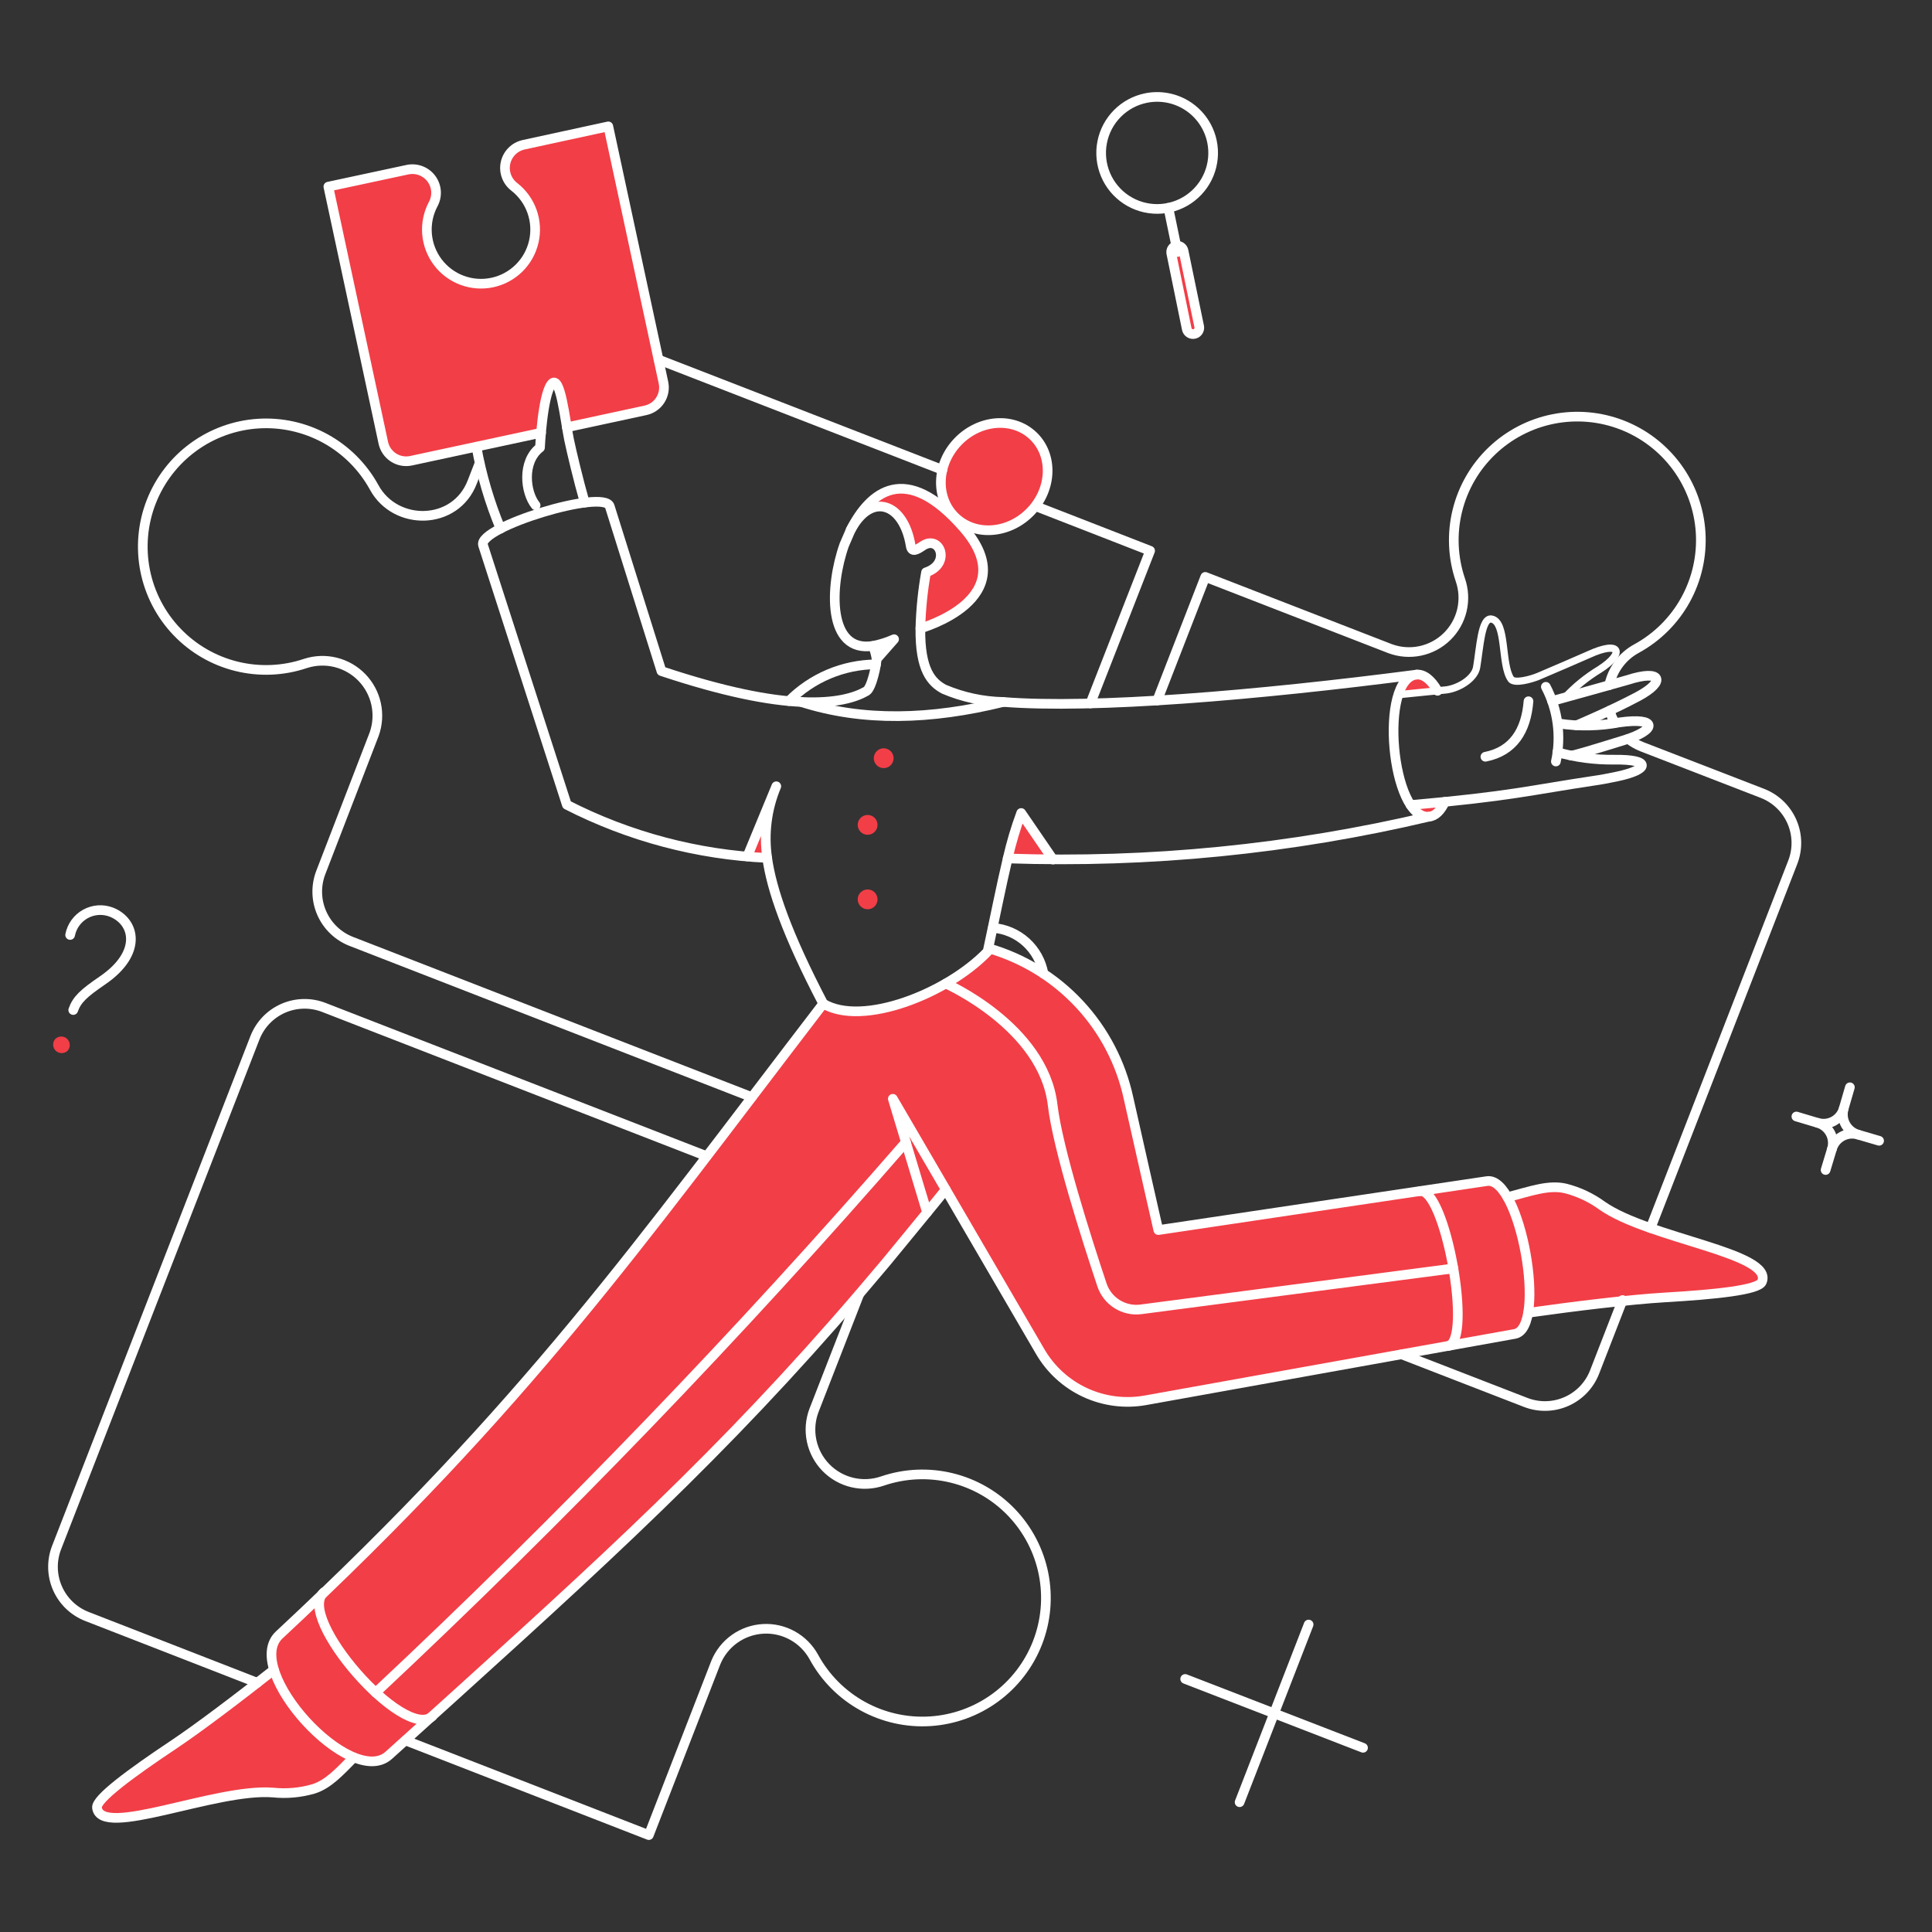 <svg xmlns="http://www.w3.org/2000/svg" fill="none" viewBox="-2.25 -2.25 900 900" id="Bring-Solutions-To-Problems--Streamline-Bangalore" height="900" width="900">
  <rect x="-2.25" y="-2.25" width="900" height="900" fill="#333333" stroke="none"/>
  <desc>
    Bring Solutions To Problems Streamline Illustration: https://streamlinehq.com
  </desc>
  <g id="Product-Bring-solutions-to-problems-01">
    <g id="color 2">
      <path id="Vector" fill="#f23e47" d="m690.301 547.974 -152.956 22.799c-7.379 -33.044 -11.301 -49.512 -13.88 -61.342 -10.791 -49.145 -53.493 -66.007 -65.318 -69.742 -1.487 8.91 -53.39 39.774 -76.946 25.665C294.969 577.942 241.785 651.521 127.824 759.384c-17.525 16.249 33.519 72.052 51.129 56.058 109.672 -98.272 167.978 -152.056 250.695 -252.737l-15.989 -53.085 68.568 117.808c4.872 8.355 12.192 15.013 20.968 19.079 8.78 4.061 18.591 5.328 28.114 3.636l171.842 -30.966c15.403 -2.512 2.924 -74.049 -12.85 -71.201Z" stroke-width="4.5"></path>
      <path id="Vector_2" fill="#f23e47" d="m306.812 175.966 -25.692 -119.348 -39.559 8.507c-2.052 0.478 -3.925 1.529 -5.403 3.029 -1.478 1.501 -2.499 3.391 -2.945 5.45 -0.446 2.059 -0.297 4.202 0.428 6.18 0.724 1.978 1.996 3.709 3.667 4.992 3.809 2.935 6.699 6.897 8.331 11.419 1.632 4.523 1.938 9.418 0.881 14.108 -1.057 4.69 -3.432 8.981 -6.846 12.367 -3.414 3.385 -7.724 5.725 -12.423 6.743 -4.699 1.018 -9.591 0.672 -14.1 -0.998 -4.509 -1.67 -8.447 -4.593 -11.35 -8.426 -2.903 -3.833 -4.65 -8.415 -5.036 -13.208 -0.386 -4.792 0.606 -9.595 2.859 -13.843 0.984 -1.856 1.421 -3.954 1.26 -6.049 -0.161 -2.095 -0.913 -4.101 -2.17 -5.785 -1.256 -1.684 -2.965 -2.976 -4.928 -3.727 -1.962 -0.75 -4.097 -0.929 -6.157 -0.514l-36.921 7.912L176.413 204.125c0.609 2.82 2.314 5.283 4.739 6.847 2.425 1.563 5.372 2.099 8.192 1.491l60.652 -13.016c0.569 -6.152 1.675 -18.734 4.594 -22.629 3.318 -4.419 5.7 10.298 7.316 19.992l36.581 -7.912c2.817 -0.613 5.276 -2.32 6.836 -4.744 1.56 -2.424 2.095 -5.369 1.487 -8.187Z" stroke-width="4.5"></path>
    </g>
    <g id="color 1">
      <path id="Vector_3" fill="#f23e47" d="M414.254 295.573 406.109 304.846c-0.307 -2.131 -0.872 -4.216 -1.684 -6.21 3.364 -0.713 6.654 -1.739 9.828 -3.063Z" stroke-width="4.5"></path>
      <path id="Vector_4" fill="#f23e47" d="M473.46 376.477c-2.561 6.915 -4.666 13.991 -6.295 21.183 10.549 0.421 11.23 0.676 21.268 0.676l-14.973 -21.859Z" stroke-width="4.5"></path>
      <path id="Vector_5" fill="#f23e47" d="M438.347 551.888c-2.892 3.658 -5.87 7.231 -8.677 10.804l-15.989 -53.085 24.667 42.281Z" stroke-width="4.5"></path>
      <path id="Vector_6" fill="#f23e47" d="M446.577 243.598c-27.035 -30.966 -43.553 -16.674 -52.557 1.021 9.528 -18.035 24.581 -12.591 27.984 7.316 0.34 2.297 1.616 2.127 1.872 1.957 1.363 -0.361 2.637 -0.998 3.743 -1.872 7.912 -5.53 13.356 8.337 1.531 12.336 -1.537 8.597 -2.418 17.297 -2.637 26.028 0 0 49.073 -13.674 20.064 -46.785Z" stroke-width="4.5"></path>
      <path id="Vector_7" fill="#f23e47" d="M477.884 236.027c-10.039 10.464 -25.755 11.718 -35.135 2.722 -9.38 -8.995 -8.848 -24.756 1.191 -35.22 10.039 -10.464 25.755 -11.718 35.135 -2.722 9.38 8.995 8.848 24.756 -1.191 35.22Z" stroke-width="4.5"></path>
      <path id="Vector_8" fill="#f23e47" d="M125.37 775.619C73.673 816.248 42.089 833.075 42.926 839.845c1.791 14.547 55.212 -9.273 82.005 -7.061 6.346 0.667 12.762 0.09 18.886 -1.701 6.891 -2.127 12.089 -7.912 18.716 -14.632 -17.014 -8.543 -30.256 -23.09 -37.163 -40.83Z" stroke-width="4.5"></path>
      <path id="Vector_9" fill="#f23e47" d="M744.16 559.459c-18.846 -13.065 -26.865 -8.507 -44.148 -3.998 8.091 16.723 11.418 35.354 9.613 53.846 21.859 -3.058 47.721 -6.21 63.715 -7.164 23.225 -1.343 43.553 -3.398 45.173 -7.231 5.794 -13.419 -52.414 -19.974 -74.353 -35.453Z" stroke-width="4.5"></path>
      <path id="Vector_10" fill="#f23e47" d="m667.412 319.555 -18.031 1.791c4.083 -11.736 11.821 -12.595 18.031 -1.791Z" stroke-width="4.5"></path>
      <path id="Vector_11" fill="#f23e47" d="M670.819 371.288c-3.998 8.848 -10.379 9.188 -15.823 1.276l15.823 -1.276Z" stroke-width="4.5"></path>
      <path id="Vector_12" fill="#f23e47" d="M554.104 153.426c-0.381 0.081 -0.775 0.087 -1.155 0.015 -0.381 -0.072 -0.748 -0.219 -1.07 -0.433 -0.327 -0.214 -0.604 -0.49 -0.819 -0.813 -0.219 -0.323 -0.367 -0.686 -0.443 -1.067l-7.231 -35.372c-0.157 -0.756 -0.009 -1.543 0.412 -2.189 0.425 -0.646 1.088 -1.098 1.84 -1.256 0.757 -0.158 1.545 -0.009 2.194 0.414 0.645 0.423 1.097 1.085 1.254 1.841l7.231 35.372c0.099 0.375 0.121 0.767 0.063 1.15 -0.058 0.383 -0.197 0.75 -0.407 1.078 -0.206 0.327 -0.479 0.608 -0.801 0.825 -0.322 0.217 -0.685 0.365 -1.066 0.435Z" stroke-width="4.5"></path>
      <path id="Vector_13" fill="#f23e47" d="m359.297 364.057 -13.433 32.748c3.063 0.255 6.21 0.425 9.273 0.596 -1.704 -11.286 -0.265 -22.823 4.16 -33.344Z" stroke-width="4.5"></path>
      <path id="Vector_14" fill="#f23e47" d="M29.229 487.233c-0.742 0.712 -1.732 1.11 -2.761 1.11 -1.029 -0.004 -2.018 -0.403 -2.757 -1.119 -0.739 -0.716 -1.171 -1.692 -1.205 -2.722 -0.034 -1.03 0.333 -2.028 1.024 -2.794 0.742 -0.712 1.732 -1.11 2.761 -1.11 1.029 0.004 2.018 0.403 2.757 1.119 0.739 0.716 1.171 1.692 1.205 2.722 0.034 1.03 -0.333 2.028 -1.024 2.794Z" stroke-width="4.5"></path>
      <path id="Vector_15" fill="#f23e47" d="M413.999 350.53c0.084 0.908 -0.104 1.821 -0.539 2.622 -0.435 0.802 -1.097 1.457 -1.904 1.881 -0.807 0.425 -1.722 0.601 -2.629 0.506 -0.907 -0.094 -1.765 -0.456 -2.467 -1.039 -0.702 -0.583 -1.215 -1.36 -1.474 -2.235 -0.26 -0.874 -0.254 -1.806 0.015 -2.677 0.27 -0.871 0.792 -1.643 1.5 -2.218 0.708 -0.574 1.571 -0.926 2.479 -1.011 0.604 -0.058 1.213 0.003 1.793 0.181 0.58 0.179 1.119 0.47 1.585 0.857 0.467 0.387 0.852 0.864 1.134 1.401 0.282 0.537 0.454 1.125 0.507 1.729Z" stroke-width="4.5"></path>
      <path id="Vector_16" fill="#f23e47" d="M406.512 381.582c0.084 0.908 -0.104 1.821 -0.539 2.622 -0.435 0.801 -1.097 1.456 -1.904 1.881 -0.807 0.425 -1.722 0.601 -2.629 0.506 -0.907 -0.095 -1.765 -0.456 -2.467 -1.039 -0.702 -0.583 -1.215 -1.36 -1.474 -2.235 -0.26 -0.874 -0.254 -1.806 0.015 -2.677 0.27 -0.871 0.792 -1.643 1.5 -2.217 0.708 -0.575 1.571 -0.926 2.479 -1.011 0.604 -0.059 1.213 0.002 1.794 0.18 0.58 0.178 1.119 0.469 1.585 0.857 0.467 0.388 0.852 0.864 1.134 1.401 0.282 0.538 0.454 1.126 0.506 1.73Z" stroke-width="4.5"></path>
      <path id="Vector_17" fill="#f23e47" d="M406.512 416.287c0.084 0.908 -0.104 1.821 -0.539 2.622 -0.435 0.801 -1.097 1.457 -1.904 1.881 -0.807 0.425 -1.722 0.601 -2.629 0.506 -0.907 -0.094 -1.765 -0.456 -2.467 -1.039 -0.702 -0.583 -1.215 -1.36 -1.474 -2.235 -0.26 -0.874 -0.254 -1.806 0.015 -2.677 0.27 -0.871 0.792 -1.643 1.5 -2.217 0.708 -0.575 1.571 -0.926 2.479 -1.011 0.604 -0.059 1.213 0.003 1.793 0.181s1.119 0.47 1.585 0.857c0.467 0.388 0.852 0.864 1.134 1.401 0.282 0.537 0.454 1.125 0.507 1.729Z" stroke-width="4.5"></path>
    </g>
    <g id="outlines">
      <path id="Vector_18" stroke="#ffffff" stroke-linecap="round" stroke-linejoin="round" d="M186.712 808.538 299.993 852.606l31.217 -80.389c1.817 -4.428 4.85 -8.248 8.749 -11.024 3.899 -2.776 8.503 -4.388 13.281 -4.657 4.778 -0.269 9.534 0.824 13.717 3.148 4.184 2.324 7.624 5.785 9.923 9.98 5.244 9.631 13.131 17.561 22.731 22.862 9.601 5.297 20.515 7.746 31.459 7.052 10.944 -0.698 21.462 -4.504 30.314 -10.974 8.856 -6.47 15.676 -15.335 19.661 -25.549 3.985 -10.218 4.97 -21.362 2.834 -32.117 -2.136 -10.755 -7.298 -20.677 -14.879 -28.598 -7.585 -7.925 -17.274 -13.513 -27.925 -16.115 -10.653 -2.601 -21.827 -2.104 -32.208 1.433 -4.535 1.563 -9.421 1.804 -14.088 0.698 -4.668 -1.106 -8.925 -3.515 -12.277 -6.945 -3.352 -3.434 -5.66 -7.746 -6.655 -12.438 -0.995 -4.692 -0.637 -9.573 1.033 -14.068l21.098 -54.178" stroke-width="4.5"></path>
      <path id="Vector_19" stroke="#ffffff" stroke-linecap="round" stroke-linejoin="round" d="m117.615 781.66 -79.368 -30.895c-3.037 -1.182 -5.812 -2.951 -8.165 -5.203 -2.354 -2.257 -4.24 -4.952 -5.551 -7.934 -1.311 -2.982 -2.022 -6.197 -2.092 -9.456 -0.07 -3.255 0.503 -6.497 1.686 -9.533l92.384 -237.442c1.182 -3.04 2.951 -5.821 5.207 -8.176 2.257 -2.355 4.956 -4.245 7.943 -5.557 2.987 -1.312 6.203 -2.019 9.465 -2.087 3.262 -0.067 6.504 0.51 9.543 1.697l178.204 69.245" stroke-width="4.5"></path>
      <path id="Vector_20" stroke="#ffffff" stroke-linecap="round" stroke-linejoin="round" d="M747.635 328.751c0.528 2.027 1.33 3.974 2.382 5.785" stroke-width="4.5"></path>
      <path id="Vector_21" stroke="#ffffff" stroke-linecap="round" stroke-linejoin="round" d="M747.398 316.931c0.752 -3.583 2.275 -6.961 4.46 -9.898 2.185 -2.938 4.983 -5.366 8.198 -7.116 9.627 -5.245 17.561 -13.132 22.858 -22.731 5.297 -9.6 7.742 -20.514 7.048 -31.456 -0.698 -10.943 -4.504 -21.459 -10.974 -30.31 -6.47 -8.852 -15.335 -15.672 -25.549 -19.656 -10.218 -3.984 -21.358 -4.967 -32.113 -2.833 -10.755 2.134 -20.677 7.296 -28.598 14.878 -7.921 7.583 -13.509 17.27 -16.11 27.922 -2.597 10.652 -2.104 21.825 1.433 32.204 1.567 4.535 1.809 9.422 0.707 14.091 -1.106 4.669 -3.515 8.927 -6.949 12.28 -3.434 3.352 -7.746 5.659 -12.443 6.653 -4.692 0.994 -9.573 0.633 -14.068 -1.041l-86.089 -33.429 -22.387 57.59" stroke-width="4.5"></path>
      <path id="Vector_22" stroke="#ffffff" stroke-linecap="round" stroke-linejoin="round" d="m650.657 628.641 57.76 22.387c3.04 1.187 6.282 1.764 9.542 1.697 3.26 -0.067 6.479 -0.779 9.465 -2.091 2.986 -1.312 5.682 -3.197 7.939 -5.552 2.257 -2.36 4.025 -5.136 5.207 -8.176l13.038 -33.545m2.7 -261.387c1.943 1.516 4.092 2.747 6.38 3.658l56.063 21.693c3.04 1.181 5.816 2.951 8.171 5.207s4.245 4.955 5.557 7.941c1.312 2.986 2.019 6.203 2.087 9.464 0.067 3.261 -0.51 6.503 -1.697 9.541l-66.218 170.338" stroke-width="4.5"></path>
      <path id="Vector_23" stroke="#ffffff" stroke-linecap="round" stroke-linejoin="round" d="M460.287 429.983c5.74 0.439 11.171 2.776 15.434 6.642s7.119 9.042 8.118 14.711" stroke-width="4.5"></path>
      <path id="Vector_24" stroke="#ffffff" stroke-linecap="round" stroke-linejoin="round" d="M365.252 324.328c10.738 -10.835 25.326 -16.982 40.58 -17.1" stroke-width="4.5"></path>
      <path id="Vector_25" stroke="#ffffff" stroke-linecap="round" stroke-linejoin="round" d="M436.794 216.63 304.515 165.251" stroke-width="4.5"></path>
      <path id="Vector_26" stroke="#ffffff" stroke-linecap="round" stroke-linejoin="round" d="m505.702 325.434 27.814 -71.116 -53.081 -20.673" stroke-width="4.5"></path>
      <path id="Vector_27" stroke="#ffffff" stroke-linecap="round" stroke-linejoin="round" d="M347.982 508.841 161.342 436.279c-6.13 -2.401 -11.058 -7.134 -13.705 -13.161 -2.647 -6.027 -2.797 -12.858 -0.417 -18.996l24.841 -64.395c1.603 -4.5 1.914 -9.36 0.897 -14.028 -1.016 -4.668 -3.32 -8.958 -6.649 -12.385 -3.329 -3.426 -7.551 -5.852 -12.188 -7.003 -4.637 -1.151 -9.503 -0.98 -14.048 0.493 -10.355 3.497 -21.492 3.967 -32.105 1.354 -10.613 -2.613 -20.259 -8.2 -27.807 -16.104 -7.548 -7.905 -12.683 -17.799 -14.803 -28.521 -2.12 -10.722 -1.136 -21.826 2.836 -32.008 3.972 -10.182 10.766 -19.02 19.586 -25.474 8.82 -6.455 19.298 -10.259 30.204 -10.965 10.907 -0.707 21.788 1.714 31.367 6.977 9.579 5.263 17.456 13.15 22.709 22.735 9.891 18.165 37.808 17.91 45.67 -2.467l3.403 -8.762" stroke-width="4.5"></path>
      <path id="Vector_28" stroke="#ffffff" stroke-linecap="round" stroke-linejoin="round" d="M404.403 298.649c3.388 -0.681 6.691 -1.733 9.851 -3.134L406.109 304.761" stroke-width="4.5"></path>
      <path id="Vector_29" stroke="#ffffff" stroke-linecap="round" stroke-linejoin="round" d="M465.123 324.753c-9.51 -0.203 -18.897 -2.224 -27.649 -5.955 -5.686 -3.085 -11.225 -8.677 -10.974 -28.414 0.226 -8.73 1.107 -17.43 2.637 -26.028 11.825 -3.913 6.488 -17.713 -1.531 -12.336 -2.951 1.979 -5.091 3.21 -5.615 0 -3.242 -20.019 -18.456 -25.352 -27.984 -7.316l-2.978 6.891c-6.895 19.405 -7.925 50.394 13.374 47.041 0.832 1.958 1.398 4.017 1.684 6.125 0.112 2.127 -2.216 13.522 -4.764 14.973 -5.198 2.964 -14.207 5.785 -30.371 5.019" stroke-width="4.5"></path>
      <path id="Vector_30" stroke="#ffffff" stroke-linecap="round" stroke-linejoin="round" d="M654.861 372.774c46.517 -4.07 55.552 -6.877 85.52 -11.355 3.063 -0.425 6.64 -1.097 10.719 -1.957 15.067 -3.188 16.164 -8.059 -1.446 -7.827 -8.942 0.118 -17.852 -1.057 -26.458 -3.488" stroke-width="4.5"></path>
      <path id="Vector_31" stroke="#ffffff" stroke-linecap="round" stroke-linejoin="round" d="M729.6 349.693c0.085 0.425 11.234 -2.973 24.756 -7.164 15.143 -4.675 16.074 -10.831 -2.297 -8.252 -9.259 1.761 -18.756 1.934 -28.074 0.51" stroke-width="4.5"></path>
      <path id="Vector_32" stroke="#ffffff" stroke-linecap="round" stroke-linejoin="round" d="M720.757 324.328s33.254 -9.206 35.301 -9.851c15.671 -5.073 18.035 0.6 4.679 7.742 -12.25 6.551 -28.584 13.433 -28.584 13.433" stroke-width="4.5"></path>
      <path id="Vector_33" fill="#ffffff" d="M648.946 319.706c-0.922 0.093 -1.594 0.917 -1.5 1.839 0.094 0.923 0.918 1.595 1.84 1.502l-0.34 -3.341Zm21.617 -0.483v1.679c0.04 0 0.076 -0.001 0.116 -0.004l-0.116 -1.675Zm15.058 -10.634 1.657 0.278 -1.657 -0.278Zm6.891 -22.459 0.264 -1.658 -0.004 0 -0.26 1.658Zm9.103 27.989 1.37 -0.973 0 -0 -1.37 0.973Zm12.676 -1.276 0.645 1.55 0.004 -0.001 -0.649 -1.548Zm23.476 -10.124 -0.703 -1.525 -0.004 0.001 0.707 1.523Zm5.104 6.891 0.869 1.436 0.036 -0.021 -0.904 -1.415Zm-17.279 11.892c-0.631 0.678 -0.596 1.74 0.081 2.373 0.676 0.633 1.742 0.597 2.373 -0.081l-2.454 -2.292Zm-76.476 -0.125 0.17 1.671c0 -0 0 -0 0.004 -0 0 -0 0.004 -0.001 0.009 -0.001 0.013 -0.001 0.027 -0.002 0.045 -0.004l0.179 -0.018c0.157 -0.016 0.385 -0.039 0.676 -0.069 0.582 -0.059 1.415 -0.143 2.413 -0.244 1.997 -0.202 4.661 -0.471 7.33 -0.74 2.673 -0.269 5.346 -0.538 7.365 -0.74 1.007 -0.101 1.854 -0.185 2.449 -0.244 0.3 -0.029 0.533 -0.052 0.698 -0.068 0.081 -0.008 0.139 -0.013 0.184 -0.017 0.103 -0.009 0.018 0.001 -0.076 0.001v-3.358c-0.045 0 -0.081 0.002 -0.085 0.002 -0.018 0 -0.027 0.001 -0.036 0.002 -0.013 0.001 -0.027 0.002 -0.036 0.003 -0.022 0.002 -0.045 0.004 -0.072 0.006 -0.049 0.004 -0.116 0.011 -0.201 0.019 -0.166 0.016 -0.407 0.039 -0.703 0.069 -0.6 0.059 -1.446 0.143 -2.458 0.244 -2.019 0.202 -4.692 0.471 -7.365 0.741 -2.669 0.269 -5.333 0.538 -7.334 0.74 -0.998 0.101 -1.827 0.185 -2.409 0.244 -0.291 0.03 -0.524 0.053 -0.676 0.069 -0.081 0.008 -0.139 0.014 -0.179 0.018l-0.045 0.004c-0.004 0.001 -0.009 0.001 -0.013 0.001 0 0 0 0 -0.004 0l0.17 1.671Zm21.564 -0.479c3.439 -0.236 7.254 -1.65 10.334 -3.713 3.036 -2.033 5.695 -4.929 6.264 -8.318l-3.313 -0.555c-0.345 2.059 -2.109 4.268 -4.818 6.083 -2.669 1.786 -5.928 2.964 -8.7 3.154l0.233 3.35Zm16.598 -12.031c0.398 -2.371 0.734 -5.03 1.088 -7.609 0.354 -2.602 0.721 -5.135 1.178 -7.34 0.461 -2.24 0.99 -3.984 1.603 -5.091 0.627 -1.13 0.998 -1.055 1.106 -1.038l0.519 -3.317c-2.234 -0.353 -3.698 1.176 -4.558 2.727 -0.873 1.574 -1.482 3.738 -1.961 6.037 -0.484 2.333 -0.864 4.97 -1.218 7.571 -0.354 2.623 -0.685 5.202 -1.07 7.506l3.313 0.555Zm4.97 -21.079c0.891 0.142 1.742 0.876 2.498 2.86 0.743 1.95 1.195 4.607 1.585 7.625 0.381 2.935 0.707 6.222 1.227 9.121 0.515 2.871 1.272 5.706 2.687 7.697l2.74 -1.945c-0.954 -1.337 -1.612 -3.522 -2.122 -6.345 -0.501 -2.794 -0.801 -5.873 -1.2 -8.96 -0.39 -3.003 -0.878 -6.024 -1.778 -8.389 -0.887 -2.331 -2.391 -4.55 -5.109 -4.981l-0.528 3.316Zm7.997 27.303c0.855 1.204 2.324 1.549 3.461 1.646 1.231 0.105 2.637 -0.032 3.994 -0.266 2.718 -0.469 5.601 -1.398 7.236 -2.079l-1.29 -3.1c-1.428 0.596 -4.07 1.448 -6.519 1.87 -1.227 0.212 -2.315 0.299 -3.134 0.229 -0.909 -0.077 -1.052 -0.305 -1.007 -0.245l-2.74 1.945Zm14.695 -0.7c5.019 -2.108 21.882 -9.382 23.534 -10.149l-1.415 -3.046c-1.59 0.737 -18.389 7.988 -23.417 10.099l1.298 3.097Zm23.529 -10.147c3.694 -1.704 6.47 -2.544 8.351 -2.788 0.945 -0.123 1.567 -0.082 1.93 0.009 0.354 0.088 0.296 0.173 0.219 0.031 -0.072 -0.133 0.027 -0.124 -0.09 0.226 -0.116 0.351 -0.398 0.877 -0.954 1.56 -1.106 1.358 -3.063 3.064 -5.96 4.914l1.809 2.83c3.067 -1.959 5.342 -3.89 6.757 -5.625 0.703 -0.864 1.249 -1.749 1.536 -2.627 0.291 -0.879 0.372 -1.917 -0.143 -2.871 -0.519 -0.961 -1.437 -1.468 -2.369 -1.698 -0.918 -0.228 -1.997 -0.231 -3.17 -0.079 -2.355 0.306 -5.476 1.296 -9.322 3.069l1.406 3.049Zm3.533 3.93c-6.058 3.669 -11.579 8.154 -16.41 13.328l2.454 2.292c4.621 -4.949 9.904 -9.239 15.694 -12.749l-1.737 -2.872Z" stroke-width="4.5"></path>
      <path id="Vector_34" stroke="#ffffff" stroke-linecap="round" stroke-linejoin="round" d="M717.864 317.692c5.606 10.686 7.258 23.008 4.675 34.795" stroke-width="4.5"></path>
      <path id="Vector_35" stroke="#ffffff" stroke-linecap="round" stroke-linejoin="round" d="M709.782 324.413c-1.106 13.782 -7.164 23.31 -20.077 25.862" stroke-width="4.5"></path>
      <path id="Vector_36" stroke="#ffffff" stroke-linecap="round" stroke-linejoin="round" d="M467.164 397.66c1.63 -7.192 3.734 -14.268 6.295 -21.183l14.856 21.693" stroke-width="4.5"></path>
      <path id="Vector_37" stroke="#ffffff" stroke-linecap="round" stroke-linejoin="round" d="m429.616 562.58 -15.958 -52.973 24.667 42.281" stroke-width="4.5"></path>
      <path id="Vector_38" stroke="#ffffff" stroke-linecap="round" stroke-linejoin="round" d="M381.246 465.288c-87.79 114.503 -137.459 186.04 -253.427 294.082 -17.462 16.285 33.38 72.003 51.044 56.058l30.447 -27.474C291.933 713.266 345.26 663.754 410.587 585.747c0 0 24.837 -30.201 27.729 -33.859l43.982 75.455c4.858 8.368 12.174 15.04 20.955 19.105 8.785 4.061 18.604 5.324 28.128 3.609l171.936 -30.895c15.398 -2.566 2.646 -73.941 -13.016 -71.192l-152.956 22.799s-11.897 -52.387 -13.88 -61.422c-3.537 -16.441 -11.467 -31.62 -22.938 -43.92 -11.476 -12.3 -26.064 -21.259 -42.223 -25.929" stroke-width="4.5"></path>
      <path id="Vector_39" stroke="#ffffff" stroke-linecap="round" stroke-linejoin="round" d="M394.02 244.619c9.018 -17.695 25.522 -31.983 52.57 -1.021 28.92 33.093 -20.077 46.87 -20.077 46.87" stroke-width="4.5"></path>
      <path id="Vector_40" stroke="#ffffff" stroke-linecap="round" stroke-linejoin="round" d="M477.884 236.027c-10.039 10.464 -25.755 11.718 -35.135 2.722 -9.38 -8.995 -8.848 -24.756 1.191 -35.22 10.039 -10.464 25.755 -11.718 35.135 -2.722 9.38 8.995 8.848 24.756 -1.191 35.22Z" stroke-width="4.5"></path>
      <path id="Vector_41" stroke="#ffffff" stroke-linecap="round" stroke-linejoin="round" d="M162.533 816.45c-6.636 6.716 -11.839 12.465 -18.716 14.632 -6.125 1.787 -12.54 2.364 -18.886 1.701 -26.802 -2.136 -80.201 21.604 -82.005 7.061 -0.506 -4.083 15.909 -16.164 35.305 -29.104 12.25 -8.167 30.796 -22.285 47.126 -35.13" stroke-width="4.5"></path>
      <path id="Vector_42" stroke="#ffffff" stroke-linecap="round" stroke-linejoin="round" d="M699.999 555.461c10.804 -2.807 19.137 -5.942 27.049 -4.083 6.166 1.567 11.968 4.303 17.1 8.059 22.011 15.394 80.089 22.011 74.353 35.471 -1.63 3.824 -21.94 5.874 -45.173 7.231 -15.994 0.94 -41.856 4.083 -63.715 7.164" stroke-width="4.5"></path>
      <path id="Vector_43" stroke="#ffffff" stroke-linecap="round" stroke-linejoin="round" d="M657.7 311.997c3.188 -0.264 6.645 2.239 9.712 7.558" stroke-width="4.5"></path>
      <path id="Vector_44" stroke="#ffffff" stroke-linecap="round" stroke-linejoin="round" d="M670.819 371.288c-1.872 4.083 -4.424 6.636 -7.316 6.891" stroke-width="4.5"></path>
      <path id="Vector_45" stroke="#ffffff" stroke-linecap="round" stroke-linejoin="round" d="M556.401 149.938c0.125 0.754 -0.045 1.528 -0.475 2.159 -0.434 0.631 -1.097 1.07 -1.845 1.224 -0.748 0.154 -1.527 0.012 -2.176 -0.397 -0.645 -0.409 -1.106 -1.052 -1.29 -1.795l-7.231 -35.372c-0.157 -0.756 -0.009 -1.544 0.412 -2.19 0.425 -0.646 1.088 -1.098 1.845 -1.255 0.752 -0.158 1.54 -0.009 2.189 0.413 0.645 0.423 1.097 1.085 1.254 1.841l7.316 35.372Z" stroke-width="4.5"></path>
      <path id="Vector_46" stroke="#ffffff" stroke-linecap="round" stroke-linejoin="round" d="m542.024 94.556 4.254 20.588" stroke-width="4.5"></path>
      <path id="Vector_47" stroke="#ffffff" stroke-linecap="round" stroke-linejoin="round" d="M531.56 43.432c-5.055 1.035 -9.689 3.546 -13.316 7.215 -3.631 3.669 -6.089 8.332 -7.065 13.398 -0.981 5.066 -0.434 10.309 1.567 15.065 2.001 4.756 5.369 8.812 9.676 11.655 4.303 2.843 9.358 4.345 14.516 4.317 5.163 -0.028 10.195 -1.586 14.471 -4.476 4.276 -2.89 7.594 -6.982 9.546 -11.76 1.948 -4.777 2.436 -10.026 1.401 -15.081 -0.685 -3.358 -2.028 -6.547 -3.945 -9.387 -1.921 -2.839 -4.379 -5.272 -7.24 -7.16 -2.861 -1.888 -6.063 -3.195 -9.43 -3.844 -3.363 -0.649 -6.824 -0.63 -10.182 0.059Z" stroke-width="4.5"></path>
      <path id="Vector_48" stroke="#ffffff" stroke-linecap="round" stroke-linejoin="round" d="m844.528 520.836 -9.953 -2.978" stroke-width="4.5"></path>
      <path id="Vector_49" stroke="#ffffff" stroke-linecap="round" stroke-linejoin="round" d="m856.608 514.201 2.892 -9.953" stroke-width="4.5"></path>
      <path id="Vector_50" stroke="#ffffff" stroke-linecap="round" stroke-linejoin="round" d="m848.186 542.785 2.978 -9.868" stroke-width="4.5"></path>
      <path id="Vector_51" stroke="#ffffff" stroke-linecap="round" stroke-linejoin="round" d="m863.244 526.281 9.868 2.892" stroke-width="4.5"></path>
      <path id="Vector_52" stroke="#ffffff" stroke-linecap="round" stroke-linejoin="round" d="M863.262 526.281c-2.481 -0.73 -4.567 -2.409 -5.812 -4.675s-1.54 -4.93 -0.824 -7.415c-0.73 2.481 -2.409 4.567 -4.675 5.812s-4.93 1.54 -7.415 0.824c2.481 0.73 4.567 2.409 5.812 4.675s1.54 4.93 0.824 7.415c0.73 -2.481 2.409 -4.567 4.675 -5.812s4.93 -1.54 7.415 -0.824v0Z" stroke-width="4.5"></path>
      <path id="Vector_53" stroke="#ffffff" stroke-linecap="round" stroke-linejoin="round" d="M230.927 244.024c-5.109 -12.261 -8.874 -25.04 -11.23 -38.112" stroke-width="4.5"></path>
      <path id="Vector_54" stroke="#ffffff" stroke-linecap="round" stroke-linejoin="round" d="m249.813 199.361 -60.567 13.016c-2.82 0.609 -5.767 0.073 -8.192 -1.491 -2.425 -1.564 -4.13 -4.026 -4.739 -6.846l-25.607 -119.352 36.921 -7.912c2.06 -0.425 4.198 -0.252 6.163 0.499 1.965 0.751 3.674 2.048 4.926 3.738 1.252 1.69 1.995 3.703 2.14 5.801 0.146 2.098 -0.312 4.194 -1.319 6.041 -2.254 4.242 -3.249 9.04 -2.869 13.828 0.38 4.789 2.119 9.37 5.013 13.204 2.894 3.834 6.823 6.762 11.324 8.439 4.501 1.678 9.388 2.035 14.085 1.031 4.698 -1.005 9.011 -3.33 12.432 -6.702 3.421 -3.372 5.809 -7.651 6.881 -12.333 1.073 -4.682 0.786 -9.574 -0.826 -14.099 -1.612 -4.525 -4.482 -8.496 -8.274 -11.445 -1.663 -1.279 -2.93 -3.004 -3.651 -4.975 -0.721 -1.971 -0.867 -4.105 -0.421 -6.156 0.446 -2.05 1.465 -3.932 2.939 -5.425 1.474 -1.494 3.342 -2.537 5.386 -3.01l39.559 -8.592L306.812 175.966c0.609 2.82 0.073 5.767 -1.491 8.192 -1.563 2.425 -4.026 4.13 -6.846 4.739l-36.666 7.912" stroke-width="4.5"></path>
      <path id="Vector_55" stroke="#ffffff" stroke-linecap="round" stroke-linejoin="round" d="M247.261 233.134c-4.849 -5.955 -6.466 -20.332 2.042 -26.865 0 0 1.133 -24.053 5.274 -29.516 4.142 -5.463 6.461 17.167 8.252 25.755 1.178 5.619 4.254 18.631 7.316 29.35" stroke-width="4.5"></path>
      <path id="Vector_56" stroke="#ffffff" stroke-linecap="round" stroke-linejoin="round" d="m345.891 396.707 13.491 -32.686c-4.42 10.522 -5.89 22.049 -4.254 33.344" stroke-width="4.5"></path>
      <path id="Vector_57" stroke="#ffffff" stroke-linecap="round" stroke-linejoin="round" d="M657.7 311.997c-74.515 9.694 -150.641 16.074 -192.577 12.756 -33.689 8.337 -65.331 9.273 -94.171 0 -14.888 -0.681 -35.73 -4.594 -65.076 -14.377l-24.076 -76.731c-2.552 -8.337 -61.592 9.698 -59.04 18.035l39.048 120.969c28.98 14.826 60.802 23.266 93.32 24.752 2.042 14.632 9.103 35.305 26.117 67.888 18.291 10.889 57.76 -4.679 76.565 -24.246 3.318 -15.313 6.295 -30.541 9.358 -43.382 65.994 2.235 131.988 -4.316 196.253 -19.482 -17.534 1.513 -23.587 -64.673 -5.722 -66.182Z" stroke-width="4.5"></path>
      <path id="Vector_58" stroke="#ffffff" stroke-linecap="round" stroke-linejoin="round" d="M148.653 739.464c-13.356 11.642 37.163 69.401 50.448 57.845" stroke-width="4.5"></path>
      <path id="Vector_59" stroke="#ffffff" stroke-linecap="round" stroke-linejoin="round" d="M659.164 552.653c11.74 -2.127 24.841 70.01 13.101 72.137" stroke-width="4.5"></path>
      <path id="Vector_60" stroke="#ffffff" stroke-linecap="round" stroke-linejoin="round" d="M607.359 754.521 575.202 837.293" stroke-width="4.5"></path>
      <path id="Vector_61" stroke="#ffffff" stroke-linecap="round" stroke-linejoin="round" d="m632.707 811.941 -82.856 -32.068" stroke-width="4.5"></path>
      <path id="Vector_62" stroke="#ffffff" stroke-linecap="round" stroke-linejoin="round" d="M31.866 468.266c1.701 -4.849 4.764 -7.742 13.612 -13.782 18.729 -12.788 15.223 -27.452 4.169 -31.817 -1.954 -0.754 -4.05 -1.071 -6.14 -0.929 -2.09 0.143 -4.123 0.743 -5.956 1.757 -1.833 1.014 -3.422 2.417 -4.654 4.111 -1.232 1.694 -2.077 3.638 -2.477 5.694" stroke-width="4.5"></path>
      <path id="Vector_63" stroke="#ffffff" stroke-linecap="round" stroke-linejoin="round" d="M172.742 786.249c86.684 -81.208 169.138 -166.814 247.037 -256.485" stroke-width="4.5"></path>
      <path id="Vector_64" stroke="#ffffff" stroke-linecap="round" stroke-linejoin="round" d="M438.347 455.93s45.5 20.077 49.767 56.569c2.373 20.332 15.823 62.358 22.97 83.792 1.236 3.716 3.73 6.891 7.052 8.968 3.322 2.082 7.263 2.942 11.149 2.431l145.555 -19.056" stroke-width="4.5"></path>
    </g>
  </g>
</svg>